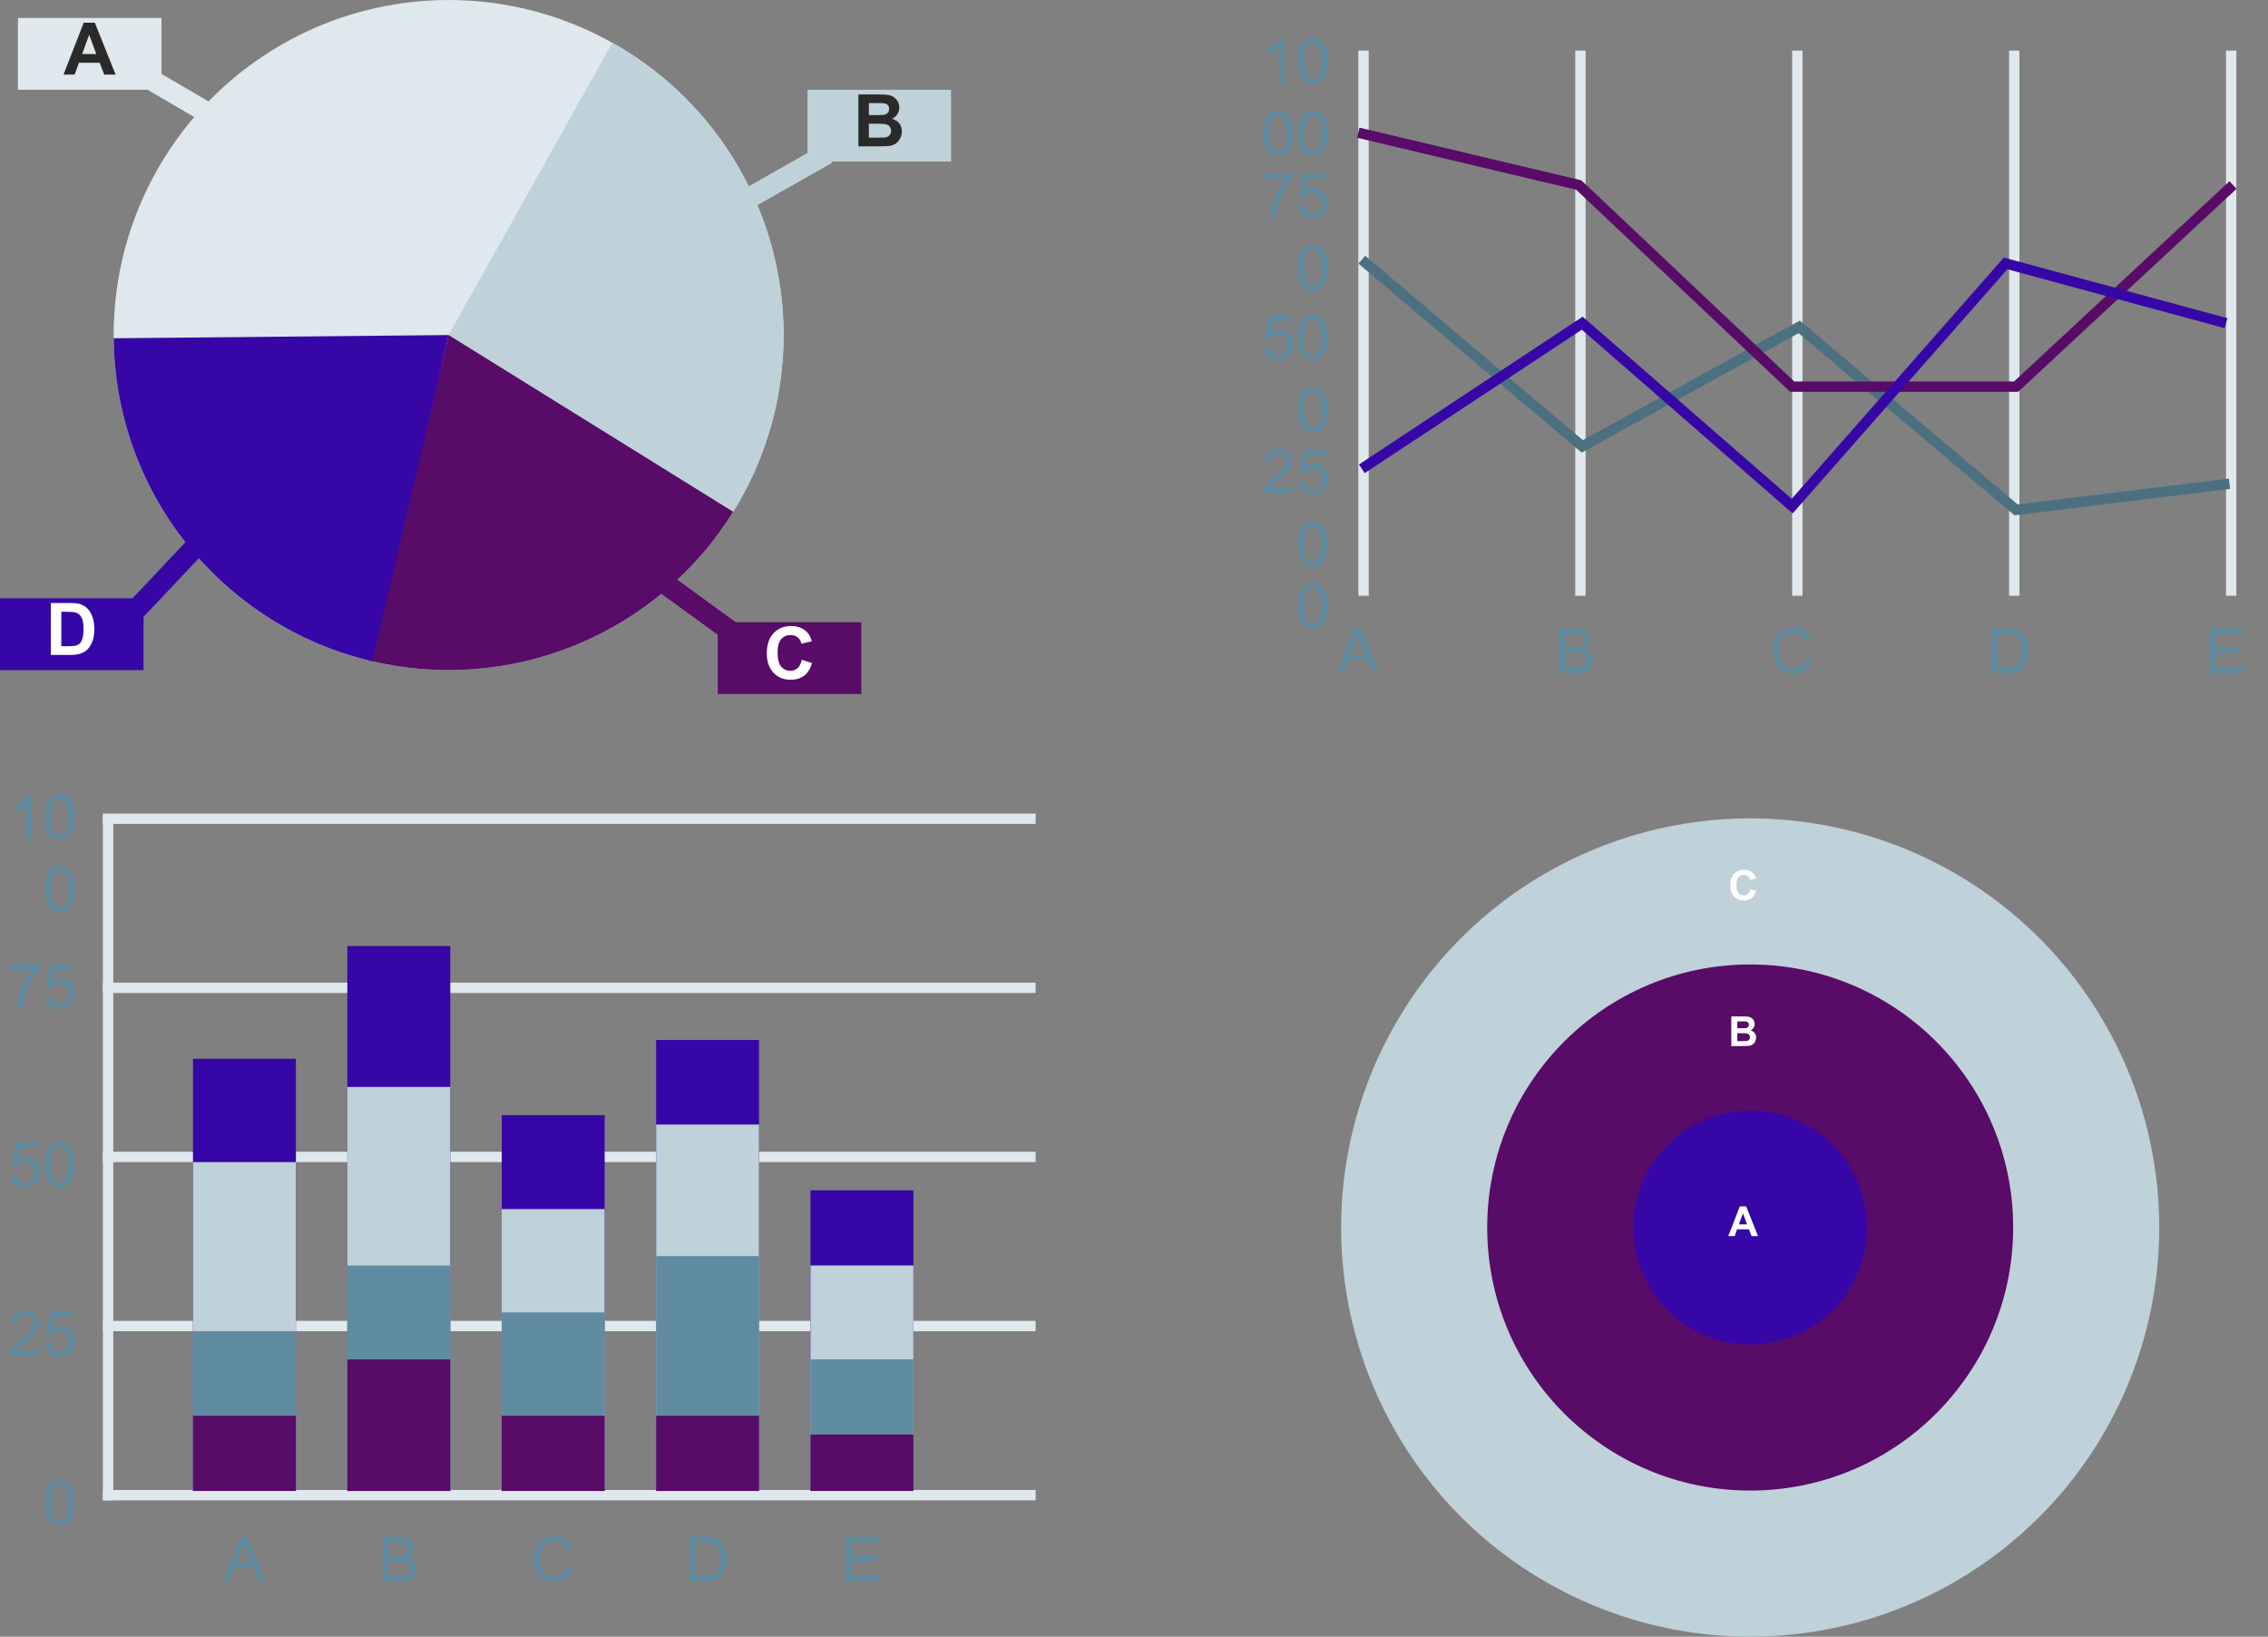 <svg width="219" height="158" viewBox="0 0 219 158" fill="none" xmlns="http://www.w3.org/2000/svg">
<rect x="0" y="0" width="219" height="158" fill="#808080" stroke="none"/>
<circle cx="43.319" cy="32.345" r="32.345" fill="#DFE8EC"/>
<path d="M59.133 4.129C63.092 6.348 66.54 9.376 69.252 13.015C71.965 16.654 73.881 20.823 74.876 25.252C75.872 29.68 75.924 34.268 75.03 38.718C74.135 43.168 72.314 47.38 69.686 51.08L43.319 32.345L59.133 4.129Z" fill="#BFD1D9"/>
<path d="M70.797 49.408C67.204 55.194 61.876 59.698 55.573 62.278C49.27 64.859 42.313 65.384 35.694 63.778L43.319 32.345L70.797 49.408Z" fill="#580B67"/>
<path d="M35.966 63.843C28.909 62.196 22.61 58.226 18.078 52.571C13.547 46.916 11.045 39.903 10.976 32.656L43.319 32.345L35.966 63.843Z" fill="#3607A6"/>
<rect width="13.862" height="6.931" transform="matrix(-1 0 0 1 15.595 1.733)" fill="#DFE8EC"/>
<path d="M14 7.361L35 19.639" stroke="#DFE8EC" stroke-width="2" stroke-linecap="square"/>
<path d="M11.162 7.198H10.062L9.624 6.06H7.621L7.208 7.198H6.134L8.086 2.188H9.156L11.162 7.198ZM9.299 5.216L8.609 3.356L7.932 5.216H9.299Z" fill="#2A2A2A"/>
<rect width="13.862" height="6.931" transform="matrix(-1 0 0 1 91.836 8.664)" fill="#BFD1D9"/>
<path d="M79 15.333L59 26.667" stroke="#BFD1D9" stroke-width="2" stroke-linecap="square"/>
<path d="M82.888 9.119H84.891C85.288 9.119 85.583 9.136 85.777 9.17C85.973 9.202 86.147 9.27 86.3 9.375C86.454 9.48 86.583 9.62 86.686 9.795C86.788 9.969 86.84 10.163 86.84 10.38C86.84 10.614 86.776 10.83 86.648 11.026C86.523 11.222 86.352 11.369 86.135 11.467C86.441 11.556 86.675 11.707 86.84 11.921C87.004 12.136 87.086 12.387 87.086 12.677C87.086 12.905 87.032 13.127 86.925 13.343C86.82 13.557 86.675 13.729 86.491 13.859C86.309 13.987 86.083 14.066 85.814 14.095C85.646 14.113 85.239 14.125 84.594 14.129H82.888V9.119ZM83.9 9.953V11.111H84.563C84.957 11.111 85.202 11.106 85.298 11.094C85.471 11.074 85.607 11.014 85.705 10.916C85.805 10.816 85.855 10.685 85.855 10.523C85.855 10.368 85.812 10.243 85.725 10.147C85.641 10.049 85.515 9.99 85.346 9.97C85.246 9.958 84.957 9.953 84.481 9.953H83.9ZM83.9 11.945V13.285H84.837C85.201 13.285 85.433 13.275 85.531 13.254C85.681 13.227 85.803 13.161 85.896 13.056C85.992 12.949 86.04 12.807 86.04 12.629C86.04 12.478 86.003 12.351 85.93 12.246C85.858 12.141 85.751 12.065 85.612 12.017C85.476 11.969 85.177 11.945 84.717 11.945H83.9Z" fill="#2A2A2A"/>
<rect width="13.862" height="6.931" transform="matrix(-1 0 0 1 83.172 60.069)" fill="#580B67"/>
<path d="M49.172 45.402L72 62" stroke="#580B67" stroke-width="2" stroke-linecap="square"/>
<path d="M77.427 63.692L78.408 64.003C78.258 64.55 78.007 64.957 77.656 65.223C77.308 65.488 76.864 65.62 76.327 65.62C75.661 65.62 75.114 65.393 74.686 64.94C74.258 64.484 74.043 63.862 74.043 63.074C74.043 62.24 74.259 61.592 74.689 61.132C75.12 60.67 75.686 60.438 76.388 60.438C77.001 60.438 77.499 60.619 77.882 60.982C78.11 61.196 78.281 61.504 78.394 61.905L77.393 62.144C77.334 61.884 77.21 61.679 77.02 61.529C76.834 61.378 76.606 61.303 76.337 61.303C75.966 61.303 75.664 61.436 75.431 61.703C75.201 61.969 75.086 62.401 75.086 62.998C75.086 63.632 75.2 64.083 75.428 64.352C75.656 64.621 75.952 64.755 76.316 64.755C76.585 64.755 76.817 64.67 77.01 64.499C77.204 64.328 77.343 64.059 77.427 63.692Z" fill="white"/>
<rect width="13.862" height="6.931" transform="matrix(-1 0 0 1 13.862 57.759)" fill="#3607A6"/>
<path fill-rule="evenodd" clip-rule="evenodd" d="M30 41L13 59Z" fill="#3607A6"/>
<path d="M30 41L13 59" stroke="#3607A6" stroke-width="2" stroke-linecap="square"/>
<path d="M4.907 58.213H6.757C7.174 58.213 7.491 58.245 7.71 58.309C8.004 58.396 8.256 58.55 8.466 58.77C8.675 58.992 8.835 59.263 8.944 59.584C9.053 59.903 9.108 60.297 9.108 60.767C9.108 61.179 9.057 61.535 8.954 61.833C8.829 62.198 8.65 62.493 8.418 62.718C8.242 62.889 8.005 63.023 7.707 63.118C7.483 63.189 7.185 63.224 6.811 63.224H4.907V58.213ZM5.919 59.061V62.38H6.675C6.957 62.38 7.161 62.364 7.286 62.332C7.45 62.291 7.586 62.221 7.693 62.124C7.802 62.026 7.891 61.865 7.96 61.642C8.028 61.416 8.062 61.11 8.062 60.722C8.062 60.335 8.028 60.038 7.96 59.83C7.891 59.623 7.796 59.461 7.673 59.345C7.55 59.228 7.393 59.15 7.204 59.109C7.063 59.077 6.786 59.061 6.374 59.061H5.919Z" fill="white"/>
<line x1="10.438" y1="78.628" x2="10.438" y2="144.837" stroke="#DFE8EC"/>
<line x1="9.938" y1="144.337" x2="100" y2="144.337" stroke="#DFE8EC"/>
<line x1="9.938" y1="95.361" x2="100" y2="95.361" stroke="#DFE8EC"/>
<line x1="9.938" y1="128.012" x2="100" y2="128.012" stroke="#DFE8EC"/>
<line x1="9.938" y1="79.035" x2="100" y2="79.035" stroke="#DFE8EC"/>
<line x1="9.938" y1="111.686" x2="100" y2="111.686" stroke="#DFE8EC"/>
<path d="M4.363 145.091C4.363 144.583 4.414 144.175 4.518 143.867C4.623 143.556 4.779 143.317 4.984 143.149C5.191 142.981 5.45 142.897 5.763 142.897C5.993 142.897 6.196 142.944 6.369 143.037C6.543 143.129 6.687 143.263 6.8 143.439C6.913 143.613 7.002 143.826 7.067 144.077C7.131 144.327 7.163 144.665 7.163 145.091C7.163 145.595 7.112 146.002 7.008 146.313C6.905 146.621 6.749 146.861 6.542 147.031C6.337 147.199 6.077 147.283 5.763 147.283C5.349 147.283 5.024 147.134 4.787 146.837C4.504 146.48 4.363 145.898 4.363 145.091ZM4.905 145.091C4.905 145.796 4.987 146.266 5.151 146.5C5.317 146.733 5.521 146.849 5.763 146.849C6.005 146.849 6.208 146.732 6.372 146.497C6.538 146.263 6.621 145.794 6.621 145.091C6.621 144.384 6.538 143.914 6.372 143.682C6.208 143.45 6.003 143.333 5.757 143.333C5.515 143.333 5.322 143.436 5.177 143.641C4.995 143.903 4.905 144.386 4.905 145.091Z" fill="#5F8CA0"/>
<path d="M21.593 152.651L23.242 148.356H23.854L25.612 152.651H24.965L24.464 151.35H22.668L22.196 152.651H21.593ZM22.832 150.887H24.288L23.84 149.698C23.703 149.337 23.602 149.04 23.535 148.807C23.48 149.083 23.403 149.356 23.304 149.628L22.832 150.887Z" fill="#5F8CA0"/>
<path d="M36.948 152.651V148.356H38.559C38.887 148.356 39.15 148.4 39.347 148.488C39.546 148.574 39.702 148.708 39.813 148.889C39.926 149.069 39.983 149.258 39.983 149.455C39.983 149.638 39.933 149.811 39.833 149.973C39.734 150.136 39.583 150.266 39.382 150.366C39.642 150.442 39.841 150.572 39.98 150.756C40.12 150.939 40.191 151.156 40.191 151.406C40.191 151.607 40.148 151.795 40.062 151.969C39.978 152.14 39.873 152.273 39.748 152.367C39.623 152.461 39.466 152.532 39.277 152.581C39.089 152.628 38.859 152.651 38.585 152.651H36.948ZM37.516 150.161H38.445C38.697 150.161 38.877 150.144 38.987 150.111C39.131 150.068 39.24 149.997 39.312 149.897C39.386 149.798 39.423 149.673 39.423 149.522C39.423 149.38 39.389 149.255 39.321 149.147C39.252 149.038 39.155 148.964 39.028 148.925C38.901 148.884 38.683 148.863 38.374 148.863H37.516V150.161ZM37.516 152.144H38.585C38.769 152.144 38.898 152.137 38.972 152.124C39.103 152.1 39.212 152.061 39.3 152.007C39.388 151.952 39.46 151.873 39.517 151.769C39.574 151.664 39.602 151.543 39.602 151.406C39.602 151.246 39.561 151.107 39.479 150.99C39.397 150.871 39.283 150.788 39.136 150.741C38.992 150.692 38.783 150.668 38.509 150.668H37.516V152.144Z" fill="#5F8CA0"/>
<path d="M54.776 151.145L55.344 151.289C55.225 151.756 55.01 152.112 54.699 152.358C54.391 152.602 54.013 152.724 53.566 152.724C53.103 152.724 52.726 152.631 52.435 152.443C52.146 152.254 51.925 151.98 51.773 151.623C51.622 151.265 51.547 150.882 51.547 150.471C51.547 150.024 51.632 149.635 51.802 149.303C51.974 148.969 52.217 148.716 52.531 148.544C52.848 148.37 53.196 148.283 53.574 148.283C54.004 148.283 54.365 148.392 54.658 148.611C54.951 148.83 55.155 149.137 55.271 149.534L54.711 149.666C54.611 149.353 54.467 149.126 54.278 148.983C54.088 148.841 53.85 148.769 53.563 148.769C53.233 148.769 52.956 148.848 52.733 149.007C52.513 149.165 52.358 149.378 52.268 149.645C52.178 149.911 52.133 150.185 52.133 150.469C52.133 150.834 52.186 151.153 52.291 151.427C52.399 151.698 52.565 151.901 52.789 152.036C53.014 152.171 53.257 152.238 53.519 152.238C53.837 152.238 54.107 152.146 54.327 151.963C54.548 151.779 54.697 151.507 54.776 151.145Z" fill="#5F8CA0"/>
<path d="M66.618 152.651V148.356H68.097C68.431 148.356 68.686 148.377 68.862 148.418C69.108 148.474 69.318 148.577 69.492 148.725C69.718 148.917 69.887 149.162 69.999 149.461C70.112 149.758 70.169 150.097 70.169 150.48C70.169 150.806 70.13 151.095 70.054 151.347C69.978 151.599 69.88 151.808 69.761 151.974C69.642 152.138 69.511 152.268 69.369 152.364C69.228 152.458 69.057 152.529 68.856 152.578C68.657 152.627 68.427 152.651 68.168 152.651H66.618ZM67.186 152.144H68.103C68.386 152.144 68.608 152.118 68.768 152.065C68.93 152.012 69.059 151.938 69.155 151.843C69.29 151.708 69.394 151.527 69.468 151.301C69.545 151.072 69.583 150.796 69.583 150.471C69.583 150.022 69.508 149.678 69.36 149.437C69.213 149.195 69.035 149.033 68.824 148.951C68.671 148.892 68.426 148.863 68.088 148.863H67.186V152.144Z" fill="#5F8CA0"/>
<path d="M81.703 152.651V148.356H84.809V148.863H82.272V150.178H84.648V150.682H82.272V152.144H84.908V152.651H81.703Z" fill="#5F8CA0"/>
<path d="M3.794 130.377V130.884H0.955C0.951 130.757 0.972 130.635 1.017 130.518C1.089 130.324 1.204 130.134 1.363 129.946C1.523 129.759 1.753 129.542 2.054 129.296C2.521 128.913 2.836 128.61 3 128.388C3.164 128.163 3.246 127.951 3.246 127.752C3.246 127.543 3.171 127.367 3.021 127.225C2.872 127.08 2.678 127.008 2.438 127.008C2.184 127.008 1.981 127.084 1.828 127.236C1.676 127.389 1.599 127.6 1.597 127.869L1.055 127.813C1.092 127.409 1.232 127.102 1.474 126.891C1.716 126.678 2.041 126.571 2.45 126.571C2.862 126.571 3.188 126.685 3.428 126.914C3.668 127.143 3.788 127.426 3.788 127.764C3.788 127.935 3.753 128.104 3.683 128.27C3.613 128.436 3.495 128.611 3.331 128.795C3.169 128.978 2.899 129.23 2.52 129.551C2.203 129.816 2 129.997 1.91 130.093C1.821 130.186 1.746 130.281 1.688 130.377H3.794ZM4.363 129.759L4.916 129.712C4.957 129.981 5.052 130.185 5.2 130.321C5.351 130.456 5.532 130.523 5.742 130.523C5.996 130.523 6.211 130.428 6.387 130.236C6.563 130.045 6.651 129.791 6.651 129.475C6.651 129.174 6.566 128.936 6.396 128.763C6.228 128.589 6.007 128.502 5.734 128.502C5.564 128.502 5.41 128.541 5.274 128.619C5.137 128.695 5.03 128.795 4.951 128.918L4.456 128.853L4.872 126.647H7.008V127.151H5.294L5.063 128.306C5.321 128.126 5.591 128.036 5.874 128.036C6.249 128.036 6.566 128.166 6.824 128.426C7.081 128.685 7.21 129.019 7.21 129.428C7.21 129.816 7.097 130.152 6.87 130.435C6.595 130.783 6.219 130.957 5.742 130.957C5.352 130.957 5.033 130.848 4.784 130.629C4.538 130.41 4.398 130.12 4.363 129.759Z" fill="#5F8CA0"/>
<path d="M1.023 113.433L1.576 113.386C1.617 113.656 1.712 113.859 1.861 113.996C2.011 114.13 2.192 114.198 2.403 114.198C2.657 114.198 2.871 114.102 3.047 113.911C3.223 113.719 3.311 113.465 3.311 113.149C3.311 112.848 3.226 112.611 3.056 112.437C2.888 112.263 2.667 112.176 2.394 112.176C2.224 112.176 2.071 112.215 1.934 112.294C1.797 112.37 1.69 112.469 1.612 112.592L1.116 112.528L1.533 110.322H3.668V110.826H1.954L1.723 111.98C1.981 111.8 2.251 111.71 2.534 111.71C2.909 111.71 3.226 111.84 3.484 112.1C3.741 112.36 3.87 112.694 3.87 113.102C3.87 113.491 3.757 113.827 3.531 114.11C3.255 114.458 2.879 114.631 2.403 114.631C2.012 114.631 1.693 114.522 1.445 114.303C1.199 114.085 1.058 113.794 1.023 113.433ZM4.363 112.44C4.363 111.932 4.414 111.524 4.518 111.215C4.623 110.905 4.779 110.666 4.984 110.498C5.191 110.33 5.45 110.246 5.763 110.246C5.993 110.246 6.196 110.293 6.369 110.386C6.543 110.478 6.687 110.612 6.8 110.788C6.913 110.961 7.002 111.174 7.067 111.426C7.131 111.676 7.163 112.014 7.163 112.44C7.163 112.944 7.112 113.351 7.008 113.662C6.905 113.97 6.749 114.21 6.542 114.379C6.337 114.547 6.077 114.631 5.763 114.631C5.349 114.631 5.024 114.483 4.787 114.186C4.504 113.829 4.363 113.247 4.363 112.44ZM4.905 112.44C4.905 113.145 4.987 113.615 5.151 113.849C5.317 114.082 5.521 114.198 5.763 114.198C6.005 114.198 6.208 114.081 6.372 113.846C6.538 113.612 6.621 113.143 6.621 112.44C6.621 111.733 6.538 111.263 6.372 111.031C6.208 110.798 6.003 110.682 5.757 110.682C5.515 110.682 5.322 110.785 5.177 110.99C4.995 111.252 4.905 111.735 4.905 112.44Z" fill="#5F8CA0"/>
<path d="M1.058 93.593V93.086H3.838V93.496C3.565 93.787 3.293 94.174 3.024 94.657C2.756 95.139 2.549 95.635 2.403 96.145C2.297 96.504 2.23 96.898 2.2 97.326H1.658C1.664 96.988 1.731 96.579 1.858 96.101C1.985 95.623 2.166 95.162 2.403 94.718C2.641 94.273 2.894 93.898 3.161 93.593H1.058ZM4.363 96.201L4.916 96.154C4.957 96.423 5.052 96.626 5.2 96.763C5.351 96.898 5.532 96.965 5.742 96.965C5.996 96.965 6.211 96.87 6.387 96.678C6.563 96.487 6.651 96.233 6.651 95.916C6.651 95.616 6.566 95.378 6.396 95.204C6.228 95.031 6.007 94.944 5.734 94.944C5.564 94.944 5.41 94.983 5.274 95.061C5.137 95.137 5.03 95.237 4.951 95.36L4.456 95.295L4.872 93.089H7.008V93.593H5.294L5.063 94.748C5.321 94.568 5.591 94.478 5.874 94.478C6.249 94.478 6.566 94.608 6.824 94.868C7.081 95.127 7.21 95.461 7.21 95.87C7.21 96.258 7.097 96.594 6.87 96.877C6.595 97.225 6.219 97.399 5.742 97.399C5.352 97.399 5.033 97.289 4.784 97.071C4.538 96.852 4.398 96.562 4.363 96.201Z" fill="#5F8CA0"/>
<path d="M3.009 81H2.482V77.64C2.355 77.761 2.188 77.882 1.981 78.003C1.776 78.124 1.591 78.215 1.427 78.275V77.766C1.722 77.627 1.98 77.459 2.2 77.262C2.421 77.064 2.577 76.873 2.669 76.688H3.009V81ZM4.363 78.882C4.363 78.374 4.414 77.966 4.518 77.657C4.623 77.347 4.779 77.107 4.984 76.939C5.191 76.772 5.45 76.688 5.763 76.688C5.993 76.688 6.196 76.734 6.369 76.828C6.543 76.92 6.687 77.054 6.8 77.23C6.913 77.403 7.002 77.616 7.067 77.868C7.131 78.118 7.163 78.456 7.163 78.882C7.163 79.386 7.112 79.793 7.008 80.103C6.905 80.412 6.749 80.651 6.542 80.821C6.337 80.989 6.077 81.073 5.763 81.073C5.349 81.073 5.024 80.925 4.787 80.628C4.504 80.27 4.363 79.689 4.363 78.882ZM4.905 78.882C4.905 79.587 4.987 80.057 5.151 80.291C5.317 80.523 5.521 80.64 5.763 80.64C6.005 80.64 6.208 80.522 6.372 80.288C6.538 80.054 6.621 79.585 6.621 78.882C6.621 78.175 6.538 77.705 6.372 77.473C6.208 77.24 6.003 77.124 5.757 77.124C5.515 77.124 5.322 77.227 5.177 77.432C4.995 77.693 4.905 78.177 4.905 78.882ZM4.363 85.882C4.363 85.374 4.414 84.966 4.518 84.657C4.623 84.347 4.779 84.107 4.984 83.939C5.191 83.772 5.45 83.688 5.763 83.688C5.993 83.688 6.196 83.734 6.369 83.828C6.543 83.92 6.687 84.054 6.8 84.23C6.913 84.403 7.002 84.616 7.067 84.868C7.131 85.118 7.163 85.456 7.163 85.882C7.163 86.386 7.112 86.793 7.008 87.103C6.905 87.412 6.749 87.651 6.542 87.821C6.337 87.989 6.077 88.073 5.763 88.073C5.349 88.073 5.024 87.925 4.787 87.628C4.504 87.27 4.363 86.689 4.363 85.882ZM4.905 85.882C4.905 86.587 4.987 87.057 5.151 87.291C5.317 87.523 5.521 87.64 5.763 87.64C6.005 87.64 6.208 87.522 6.372 87.288C6.538 87.054 6.621 86.585 6.621 85.882C6.621 85.175 6.538 84.705 6.372 84.473C6.208 84.24 6.003 84.124 5.757 84.124C5.515 84.124 5.322 84.227 5.177 84.432C4.995 84.693 4.905 85.177 4.905 85.882Z" fill="#5F8CA0"/>
<rect x="18.634" y="102.209" width="9.938" height="41.721" fill="#3607A6"/>
<rect x="18.634" y="112.186" width="9.938" height="31.744" fill="#BFD1D9"/>
<rect x="18.634" y="128.512" width="9.938" height="15.419" fill="#5F8CA0"/>
<rect x="18.634" y="136.674" width="9.938" height="7.256" fill="#580B67"/>
<rect x="33.54" y="91.326" width="9.938" height="52.605" fill="#3607A6"/>
<rect x="33.54" y="104.93" width="9.938" height="39" fill="#BFD1D9"/>
<rect x="33.54" y="122.163" width="9.938" height="21.767" fill="#5F8CA0"/>
<rect x="33.54" y="131.233" width="9.938" height="12.698" fill="#580B67"/>
<rect x="48.447" y="107.651" width="9.938" height="36.279" fill="#3607A6"/>
<rect x="48.447" y="116.721" width="9.938" height="27.209" fill="#BFD1D9"/>
<rect x="48.447" y="126.698" width="9.938" height="17.233" fill="#5F8CA0"/>
<rect x="48.447" y="136.674" width="9.938" height="7.256" fill="#580B67"/>
<rect x="63.354" y="100.395" width="9.938" height="43.535" fill="#3607A6"/>
<rect x="78.261" y="114.907" width="9.938" height="29.023" fill="#3607A6"/>
<rect x="63.354" y="108.558" width="9.938" height="35.372" fill="#BFD1D9"/>
<rect x="78.261" y="122.163" width="9.938" height="21.767" fill="#BFD1D9"/>
<rect x="63.354" y="121.256" width="9.938" height="22.674" fill="#5F8CA0"/>
<rect x="63.354" y="136.674" width="9.938" height="7.256" fill="#580B67"/>
<rect x="78.261" y="131.233" width="9.938" height="12.698" fill="#5F8CA0"/>
<rect x="78.261" y="138.488" width="9.938" height="5.442" fill="#580B67"/>
<line x1="131.662" y1="4.884" x2="131.662" y2="57.512" stroke="#DFE8EC"/>
<line x1="152.608" y1="4.884" x2="152.608" y2="57.512" stroke="#DFE8EC"/>
<line x1="173.554" y1="4.884" x2="173.554" y2="57.512" stroke="#DFE8EC"/>
<line x1="194.5" y1="4.884" x2="194.5" y2="57.512" stroke="#DFE8EC"/>
<line x1="215.446" y1="4.884" x2="215.446" y2="57.512" stroke="#DFE8EC"/>
<path d="M125.369 58.51C125.369 58.002 125.42 57.594 125.524 57.285C125.629 56.975 125.785 56.735 125.99 56.567C126.197 56.399 126.457 56.315 126.769 56.315C126.999 56.315 127.202 56.362 127.375 56.456C127.549 56.548 127.693 56.682 127.806 56.857C127.919 57.031 128.008 57.244 128.073 57.496C128.137 57.746 128.169 58.084 128.169 58.51C128.169 59.014 128.118 59.421 128.014 59.731C127.911 60.04 127.755 60.279 127.548 60.449C127.343 60.617 127.083 60.701 126.769 60.701C126.355 60.701 126.03 60.553 125.793 60.256C125.51 59.898 125.369 59.316 125.369 58.51ZM125.911 58.51C125.911 59.215 125.993 59.684 126.157 59.919C126.323 60.151 126.527 60.267 126.769 60.267C127.011 60.267 127.214 60.15 127.378 59.916C127.544 59.682 127.627 59.213 127.627 58.51C127.627 57.803 127.544 57.333 127.378 57.101C127.214 56.868 127.009 56.752 126.763 56.752C126.521 56.752 126.328 56.855 126.183 57.059C126.001 57.321 125.911 57.805 125.911 58.51Z" fill="#5F8CA0"/>
<path d="M150.546 64.954V60.659H152.158C152.486 60.659 152.749 60.703 152.946 60.79C153.145 60.876 153.3 61.01 153.412 61.192C153.525 61.371 153.582 61.56 153.582 61.757C153.582 61.941 153.532 62.114 153.432 62.276C153.333 62.438 153.182 62.569 152.981 62.668C153.241 62.745 153.44 62.874 153.579 63.058C153.719 63.242 153.79 63.458 153.79 63.708C153.79 63.91 153.747 64.097 153.661 64.271C153.577 64.443 153.472 64.576 153.347 64.669C153.222 64.763 153.065 64.834 152.876 64.883C152.688 64.93 152.458 64.954 152.184 64.954H150.546ZM151.115 62.463H152.044C152.296 62.463 152.476 62.447 152.586 62.413C152.73 62.37 152.838 62.299 152.911 62.2C152.985 62.1 153.022 61.975 153.022 61.825C153.022 61.682 152.988 61.557 152.92 61.45C152.851 61.34 152.754 61.266 152.627 61.227C152.5 61.186 152.282 61.165 151.973 61.165H151.115V62.463ZM151.115 64.447H152.184C152.368 64.447 152.497 64.44 152.571 64.426C152.702 64.403 152.811 64.364 152.899 64.309C152.987 64.254 153.059 64.175 153.116 64.072C153.172 63.966 153.201 63.845 153.201 63.708C153.201 63.548 153.16 63.41 153.078 63.292C152.996 63.173 152.881 63.09 152.735 63.043C152.59 62.995 152.381 62.97 152.108 62.97H151.115V64.447Z" fill="#5F8CA0"/>
<path d="M129.152 64.954L130.802 60.659H131.414L133.172 64.954H132.525L132.024 63.653H130.228L129.756 64.954H129.152ZM130.392 63.19H131.848L131.4 62C131.263 61.639 131.161 61.342 131.095 61.11C131.04 61.385 130.963 61.659 130.863 61.93L130.392 63.19Z" fill="#5F8CA0"/>
<path d="M174.413 63.448L174.982 63.591C174.863 64.058 174.648 64.414 174.337 64.66C174.029 64.905 173.651 65.027 173.203 65.027C172.741 65.027 172.364 64.933 172.073 64.746C171.784 64.556 171.563 64.283 171.41 63.925C171.26 63.568 171.185 63.184 171.185 62.774C171.185 62.327 171.27 61.937 171.44 61.605C171.612 61.271 171.855 61.018 172.169 60.846C172.486 60.672 172.833 60.585 173.212 60.585C173.642 60.585 174.003 60.695 174.296 60.913C174.589 61.132 174.793 61.44 174.909 61.836L174.349 61.968C174.249 61.656 174.105 61.428 173.915 61.285C173.726 61.143 173.488 61.072 173.201 61.072C172.87 61.072 172.594 61.151 172.371 61.309C172.151 61.467 171.995 61.68 171.906 61.948C171.816 62.213 171.771 62.488 171.771 62.771C171.771 63.136 171.824 63.455 171.929 63.729C172.036 64 172.202 64.204 172.427 64.338C172.652 64.473 172.895 64.54 173.157 64.54C173.475 64.54 173.744 64.449 173.965 64.265C174.186 64.081 174.335 63.809 174.413 63.448Z" fill="#5F8CA0"/>
<path d="M192.295 64.954V60.659H193.775C194.108 60.659 194.363 60.679 194.539 60.72C194.785 60.777 194.995 60.879 195.169 61.028C195.396 61.219 195.565 61.464 195.676 61.763C195.789 62.06 195.846 62.4 195.846 62.783C195.846 63.109 195.808 63.398 195.732 63.65C195.655 63.902 195.558 64.111 195.439 64.277C195.319 64.441 195.189 64.571 195.046 64.666C194.905 64.76 194.734 64.831 194.533 64.88C194.334 64.929 194.105 64.954 193.845 64.954H192.295ZM192.863 64.447H193.78C194.064 64.447 194.285 64.42 194.445 64.368C194.608 64.315 194.736 64.241 194.832 64.145C194.967 64.01 195.071 63.83 195.146 63.603C195.222 63.374 195.26 63.098 195.26 62.774C195.26 62.325 195.186 61.98 195.037 61.74C194.891 61.497 194.712 61.335 194.501 61.253C194.349 61.195 194.104 61.165 193.766 61.165H192.863V64.447Z" fill="#5F8CA0"/>
<path d="M213.42 64.954V60.659H216.525V61.165H213.988V62.481H216.364V62.985H213.988V64.447H216.625V64.954H213.42Z" fill="#5F8CA0"/>
<path d="M124.8 47.144V47.651H121.961C121.958 47.524 121.978 47.402 122.023 47.285C122.095 47.092 122.21 46.901 122.369 46.714C122.529 46.526 122.759 46.309 123.06 46.063C123.527 45.681 123.842 45.378 124.006 45.155C124.17 44.931 124.252 44.718 124.252 44.519C124.252 44.31 124.177 44.135 124.027 43.992C123.878 43.847 123.684 43.775 123.444 43.775C123.19 43.775 122.987 43.851 122.834 44.004C122.682 44.156 122.605 44.367 122.603 44.636L122.061 44.581C122.098 44.177 122.238 43.869 122.48 43.658C122.722 43.445 123.047 43.339 123.456 43.339C123.868 43.339 124.194 43.453 124.434 43.681C124.674 43.91 124.794 44.193 124.794 44.531C124.794 44.703 124.759 44.872 124.689 45.038C124.619 45.204 124.501 45.379 124.337 45.562C124.175 45.746 123.905 45.998 123.526 46.318C123.209 46.584 123.006 46.764 122.916 46.86C122.827 46.954 122.752 47.049 122.694 47.144H124.8ZM125.369 46.526L125.922 46.479C125.963 46.749 126.058 46.952 126.207 47.089C126.357 47.223 126.538 47.291 126.749 47.291C127.002 47.291 127.217 47.195 127.393 47.004C127.569 46.812 127.657 46.558 127.657 46.242C127.657 45.941 127.572 45.704 127.402 45.53C127.234 45.356 127.013 45.269 126.74 45.269C126.57 45.269 126.416 45.308 126.28 45.386C126.143 45.463 126.036 45.562 125.958 45.685L125.462 45.621L125.878 43.415H128.014V43.919H126.3L126.069 45.073C126.327 44.893 126.597 44.803 126.88 44.803C127.255 44.803 127.572 44.933 127.83 45.193C128.087 45.453 128.216 45.787 128.216 46.195C128.216 46.584 128.103 46.92 127.876 47.203C127.601 47.551 127.225 47.724 126.749 47.724C126.358 47.724 126.039 47.615 125.791 47.396C125.544 47.178 125.404 46.888 125.369 46.526ZM125.369 52.533C125.369 52.025 125.42 51.617 125.524 51.308C125.629 50.998 125.785 50.759 125.99 50.591C126.197 50.423 126.457 50.339 126.769 50.339C126.999 50.339 127.202 50.386 127.375 50.479C127.549 50.571 127.693 50.705 127.806 50.881C127.919 51.054 128.008 51.267 128.073 51.519C128.137 51.769 128.169 52.107 128.169 52.533C128.169 53.037 128.118 53.444 128.014 53.755C127.911 54.063 127.755 54.303 127.548 54.472C127.343 54.64 127.083 54.724 126.769 54.724C126.355 54.724 126.03 54.576 125.793 54.279C125.51 53.922 125.369 53.34 125.369 52.533ZM125.911 52.533C125.911 53.238 125.993 53.708 126.157 53.942C126.323 54.175 126.527 54.291 126.769 54.291C127.011 54.291 127.214 54.174 127.378 53.939C127.544 53.705 127.627 53.236 127.627 52.533C127.627 51.826 127.544 51.356 127.378 51.124C127.214 50.891 127.009 50.775 126.763 50.775C126.521 50.775 126.328 50.878 126.183 51.083C126.001 51.344 125.911 51.828 125.911 52.533Z" fill="#5F8CA0"/>
<path d="M122.029 33.549L122.583 33.502C122.624 33.772 122.718 33.975 122.867 34.112C123.017 34.247 123.198 34.314 123.409 34.314C123.663 34.314 123.877 34.218 124.053 34.027C124.229 33.836 124.317 33.582 124.317 33.265C124.317 32.965 124.232 32.727 124.062 32.553C123.894 32.38 123.673 32.293 123.4 32.293C123.23 32.293 123.077 32.332 122.94 32.41C122.803 32.486 122.696 32.586 122.618 32.709L122.123 32.644L122.539 30.438H124.674V30.942H122.96L122.729 32.096C122.987 31.917 123.257 31.827 123.541 31.827C123.916 31.827 124.232 31.957 124.49 32.216C124.748 32.476 124.876 32.81 124.876 33.218C124.876 33.607 124.763 33.943 124.537 34.226C124.261 34.574 123.885 34.748 123.409 34.748C123.018 34.748 122.699 34.638 122.451 34.419C122.205 34.201 122.064 33.911 122.029 33.549ZM125.369 32.556C125.369 32.048 125.42 31.64 125.524 31.332C125.629 31.021 125.785 30.782 125.99 30.614C126.197 30.446 126.457 30.362 126.769 30.362C126.999 30.362 127.202 30.409 127.375 30.503C127.549 30.594 127.693 30.728 127.806 30.904C127.919 31.078 128.008 31.291 128.073 31.543C128.137 31.793 128.169 32.13 128.169 32.556C128.169 33.06 128.118 33.467 128.014 33.778C127.911 34.087 127.755 34.326 127.548 34.496C127.343 34.664 127.083 34.748 126.769 34.748C126.355 34.748 126.03 34.599 125.793 34.302C125.51 33.945 125.369 33.363 125.369 32.556ZM125.911 32.556C125.911 33.261 125.993 33.731 126.157 33.965C126.323 34.198 126.527 34.314 126.769 34.314C127.011 34.314 127.214 34.197 127.378 33.962C127.544 33.728 127.627 33.259 127.627 32.556C127.627 31.849 127.544 31.38 127.378 31.147C127.214 30.915 127.009 30.798 126.763 30.798C126.521 30.798 126.328 30.901 126.183 31.106C126.001 31.368 125.911 31.851 125.911 32.556ZM125.369 39.556C125.369 39.048 125.42 38.64 125.524 38.332C125.629 38.021 125.785 37.782 125.99 37.614C126.197 37.446 126.457 37.362 126.769 37.362C126.999 37.362 127.202 37.409 127.375 37.502C127.549 37.594 127.693 37.728 127.806 37.904C127.919 38.078 128.008 38.291 128.073 38.543C128.137 38.793 128.169 39.13 128.169 39.556C128.169 40.06 128.118 40.467 128.014 40.778C127.911 41.087 127.755 41.326 127.548 41.496C127.343 41.664 127.083 41.748 126.769 41.748C126.355 41.748 126.03 41.599 125.793 41.302C125.51 40.945 125.369 40.363 125.369 39.556ZM125.911 39.556C125.911 40.261 125.993 40.731 126.157 40.965C126.323 41.198 126.527 41.314 126.769 41.314C127.011 41.314 127.214 41.197 127.378 40.962C127.544 40.728 127.627 40.259 127.627 39.556C127.627 38.849 127.544 38.38 127.378 38.147C127.214 37.915 127.009 37.798 126.763 37.798C126.521 37.798 126.328 37.901 126.183 38.106C126.001 38.368 125.911 38.851 125.911 39.556Z" fill="#5F8CA0"/>
<path d="M122.064 17.244V16.738H124.844V17.148C124.571 17.439 124.299 17.825 124.03 18.308C123.762 18.79 123.555 19.286 123.409 19.796C123.303 20.155 123.236 20.549 123.207 20.977H122.665C122.67 20.639 122.737 20.231 122.864 19.752C122.991 19.274 123.172 18.813 123.409 18.369C123.647 17.924 123.9 17.549 124.167 17.244H122.064ZM125.369 19.852L125.922 19.805C125.963 20.074 126.058 20.277 126.207 20.414C126.357 20.549 126.538 20.616 126.749 20.616C127.002 20.616 127.217 20.521 127.393 20.329C127.569 20.138 127.657 19.884 127.657 19.568C127.657 19.267 127.572 19.029 127.402 18.856C127.234 18.682 127.013 18.595 126.74 18.595C126.57 18.595 126.416 18.634 126.28 18.712C126.143 18.788 126.036 18.888 125.958 19.011L125.462 18.947L125.878 16.74H128.014V17.244H126.3L126.069 18.399C126.327 18.219 126.597 18.129 126.88 18.129C127.255 18.129 127.572 18.259 127.83 18.519C128.087 18.779 128.216 19.113 128.216 19.521C128.216 19.909 128.103 20.245 127.876 20.529C127.601 20.876 127.225 21.05 126.749 21.05C126.358 21.05 126.039 20.941 125.791 20.722C125.544 20.503 125.404 20.213 125.369 19.852ZM125.369 25.859C125.369 25.351 125.42 24.943 125.524 24.634C125.629 24.323 125.785 24.084 125.99 23.916C126.197 23.748 126.457 23.664 126.769 23.664C126.999 23.664 127.202 23.711 127.375 23.805C127.549 23.897 127.693 24.03 127.806 24.206C127.919 24.38 128.008 24.593 128.073 24.845C128.137 25.095 128.169 25.433 128.169 25.859C128.169 26.363 128.118 26.77 128.014 27.08C127.911 27.389 127.755 27.628 127.548 27.798C127.343 27.966 127.083 28.05 126.769 28.05C126.355 28.05 126.03 27.902 125.793 27.605C125.51 27.247 125.369 26.665 125.369 25.859ZM125.911 25.859C125.911 26.564 125.993 27.033 126.157 27.268C126.323 27.5 126.527 27.616 126.769 27.616C127.011 27.616 127.214 27.499 127.378 27.265C127.544 27.03 127.627 26.562 127.627 25.859C127.627 25.152 127.544 24.682 127.378 24.449C127.214 24.217 127.009 24.101 126.763 24.101C126.521 24.101 126.328 24.203 126.183 24.408C126.001 24.67 125.911 25.154 125.911 25.859Z" fill="#5F8CA0"/>
<path d="M124.015 8H123.488V4.64C123.361 4.761 123.194 4.882 122.987 5.003C122.782 5.124 122.597 5.215 122.433 5.275V4.766C122.728 4.627 122.986 4.459 123.207 4.262C123.427 4.064 123.583 3.873 123.675 3.688H124.015V8ZM125.369 5.882C125.369 5.374 125.42 4.966 125.524 4.657C125.629 4.347 125.785 4.107 125.99 3.939C126.197 3.771 126.457 3.688 126.769 3.688C126.999 3.688 127.202 3.734 127.375 3.828C127.549 3.92 127.693 4.054 127.806 4.229C127.919 4.403 128.008 4.616 128.073 4.868C128.137 5.118 128.169 5.456 128.169 5.882C128.169 6.386 128.118 6.793 128.014 7.104C127.911 7.412 127.755 7.651 127.548 7.821C127.343 7.989 127.083 8.073 126.769 8.073C126.355 8.073 126.03 7.925 125.793 7.628C125.51 7.271 125.369 6.688 125.369 5.882ZM125.911 5.882C125.911 6.587 125.993 7.057 126.157 7.291C126.323 7.523 126.527 7.64 126.769 7.64C127.011 7.64 127.214 7.522 127.378 7.288C127.544 7.054 127.627 6.585 127.627 5.882C127.627 5.175 127.544 4.705 127.378 4.473C127.214 4.24 127.009 4.124 126.763 4.124C126.521 4.124 126.328 4.227 126.183 4.432C126.001 4.693 125.911 5.177 125.911 5.882ZM122.029 12.882C122.029 12.374 122.081 11.966 122.184 11.657C122.29 11.347 122.445 11.107 122.65 10.94C122.857 10.771 123.117 10.688 123.429 10.688C123.66 10.688 123.862 10.734 124.036 10.828C124.209 10.92 124.353 11.054 124.466 11.229C124.58 11.403 124.668 11.616 124.733 11.868C124.797 12.118 124.83 12.456 124.83 12.882C124.83 13.386 124.778 13.793 124.674 14.104C124.571 14.412 124.416 14.651 124.208 14.821C124.003 14.989 123.744 15.073 123.429 15.073C123.015 15.073 122.69 14.925 122.454 14.628C122.17 14.271 122.029 13.688 122.029 12.882ZM122.571 12.882C122.571 13.587 122.653 14.057 122.817 14.291C122.983 14.523 123.187 14.64 123.429 14.64C123.671 14.64 123.874 14.523 124.039 14.288C124.205 14.054 124.288 13.585 124.288 12.882C124.288 12.175 124.205 11.705 124.039 11.473C123.874 11.24 123.669 11.124 123.423 11.124C123.181 11.124 122.988 11.227 122.843 11.432C122.662 11.693 122.571 12.177 122.571 12.882ZM125.369 12.882C125.369 12.374 125.42 11.966 125.524 11.657C125.629 11.347 125.785 11.107 125.99 10.94C126.197 10.771 126.457 10.688 126.769 10.688C126.999 10.688 127.202 10.734 127.375 10.828C127.549 10.92 127.693 11.054 127.806 11.229C127.919 11.403 128.008 11.616 128.073 11.868C128.137 12.118 128.169 12.456 128.169 12.882C128.169 13.386 128.118 13.793 128.014 14.104C127.911 14.412 127.755 14.651 127.548 14.821C127.343 14.989 127.083 15.073 126.769 15.073C126.355 15.073 126.03 14.925 125.793 14.628C125.51 14.271 125.369 13.688 125.369 12.882ZM125.911 12.882C125.911 13.587 125.993 14.057 126.157 14.291C126.323 14.523 126.527 14.64 126.769 14.64C127.011 14.64 127.214 14.523 127.378 14.288C127.544 14.054 127.627 13.585 127.627 12.882C127.627 12.175 127.544 11.705 127.378 11.473C127.214 11.24 127.009 11.124 126.763 11.124C126.521 11.124 126.328 11.227 126.183 11.432C126.001 11.693 125.911 12.177 125.911 12.882Z" fill="#5F8CA0"/>
<path d="M131.5 25.07L152.784 43.093L173.73 31.558L194.676 49.221L215.284 46.698" stroke="#4C7080"/>
<path d="M131.162 12.814L152.446 17.86L173.054 37.326H194.676L215.622 17.86" stroke="#580B67"/>
<path d="M131.5 45.256L152.784 31.198L173.054 48.861L193.662 25.43L214.946 31.198" stroke="#3607A6"/>
<circle cx="169" cy="118.5" r="39.5" fill="#BFD1D9"/>
<circle cx="169" cy="118.5" r="25.393" fill="#580B67"/>
<circle cx="169" cy="118.5" r="11.286" fill="#3607A6"/>
<path d="M169.757 119.326H169.128L168.878 118.676H167.734L167.497 119.326H166.884L167.999 116.463H168.611L169.757 119.326ZM168.693 118.193L168.298 117.131L167.911 118.193H168.693Z" fill="white"/>
<path d="M167.177 98.123H168.322C168.548 98.123 168.717 98.133 168.827 98.153C168.939 98.171 169.039 98.21 169.126 98.27C169.215 98.33 169.288 98.41 169.347 98.51C169.406 98.609 169.435 98.72 169.435 98.844C169.435 98.978 169.398 99.101 169.325 99.213C169.254 99.325 169.156 99.409 169.032 99.465C169.207 99.516 169.341 99.603 169.435 99.725C169.529 99.847 169.575 99.991 169.575 100.157C169.575 100.287 169.545 100.414 169.484 100.537C169.424 100.66 169.341 100.758 169.236 100.832C169.131 100.905 169.003 100.95 168.849 100.967C168.753 100.977 168.52 100.984 168.152 100.987H167.177V98.123ZM167.755 98.6V99.262H168.134C168.359 99.262 168.499 99.259 168.554 99.252C168.653 99.24 168.73 99.207 168.786 99.151C168.844 99.093 168.872 99.019 168.872 98.926C168.872 98.838 168.848 98.766 168.798 98.711C168.75 98.655 168.678 98.621 168.581 98.61C168.524 98.603 168.359 98.6 168.087 98.6H167.755ZM167.755 99.739V100.504H168.29C168.499 100.504 168.631 100.498 168.687 100.487C168.773 100.471 168.842 100.433 168.896 100.373C168.95 100.312 168.978 100.231 168.978 100.129C168.978 100.043 168.957 99.97 168.915 99.91C168.874 99.85 168.813 99.807 168.734 99.78C168.656 99.752 168.485 99.739 168.222 99.739H167.755Z" fill="white"/>
<path d="M169.007 85.827L169.568 86.004C169.482 86.317 169.338 86.549 169.138 86.702C168.939 86.853 168.685 86.928 168.378 86.928C167.998 86.928 167.685 86.799 167.441 86.54C167.196 86.279 167.073 85.924 167.073 85.473C167.073 84.997 167.197 84.627 167.443 84.364C167.689 84.1 168.012 83.967 168.413 83.967C168.764 83.967 169.048 84.071 169.267 84.278C169.397 84.4 169.495 84.576 169.56 84.805L168.988 84.942C168.954 84.793 168.883 84.676 168.775 84.59C168.668 84.504 168.538 84.462 168.384 84.462C168.172 84.462 167.999 84.538 167.866 84.69C167.735 84.842 167.669 85.089 167.669 85.43C167.669 85.792 167.734 86.05 167.865 86.204C167.995 86.357 168.164 86.434 168.372 86.434C168.526 86.434 168.658 86.385 168.769 86.288C168.879 86.19 168.959 86.036 169.007 85.827Z" fill="white"/>
</svg>
